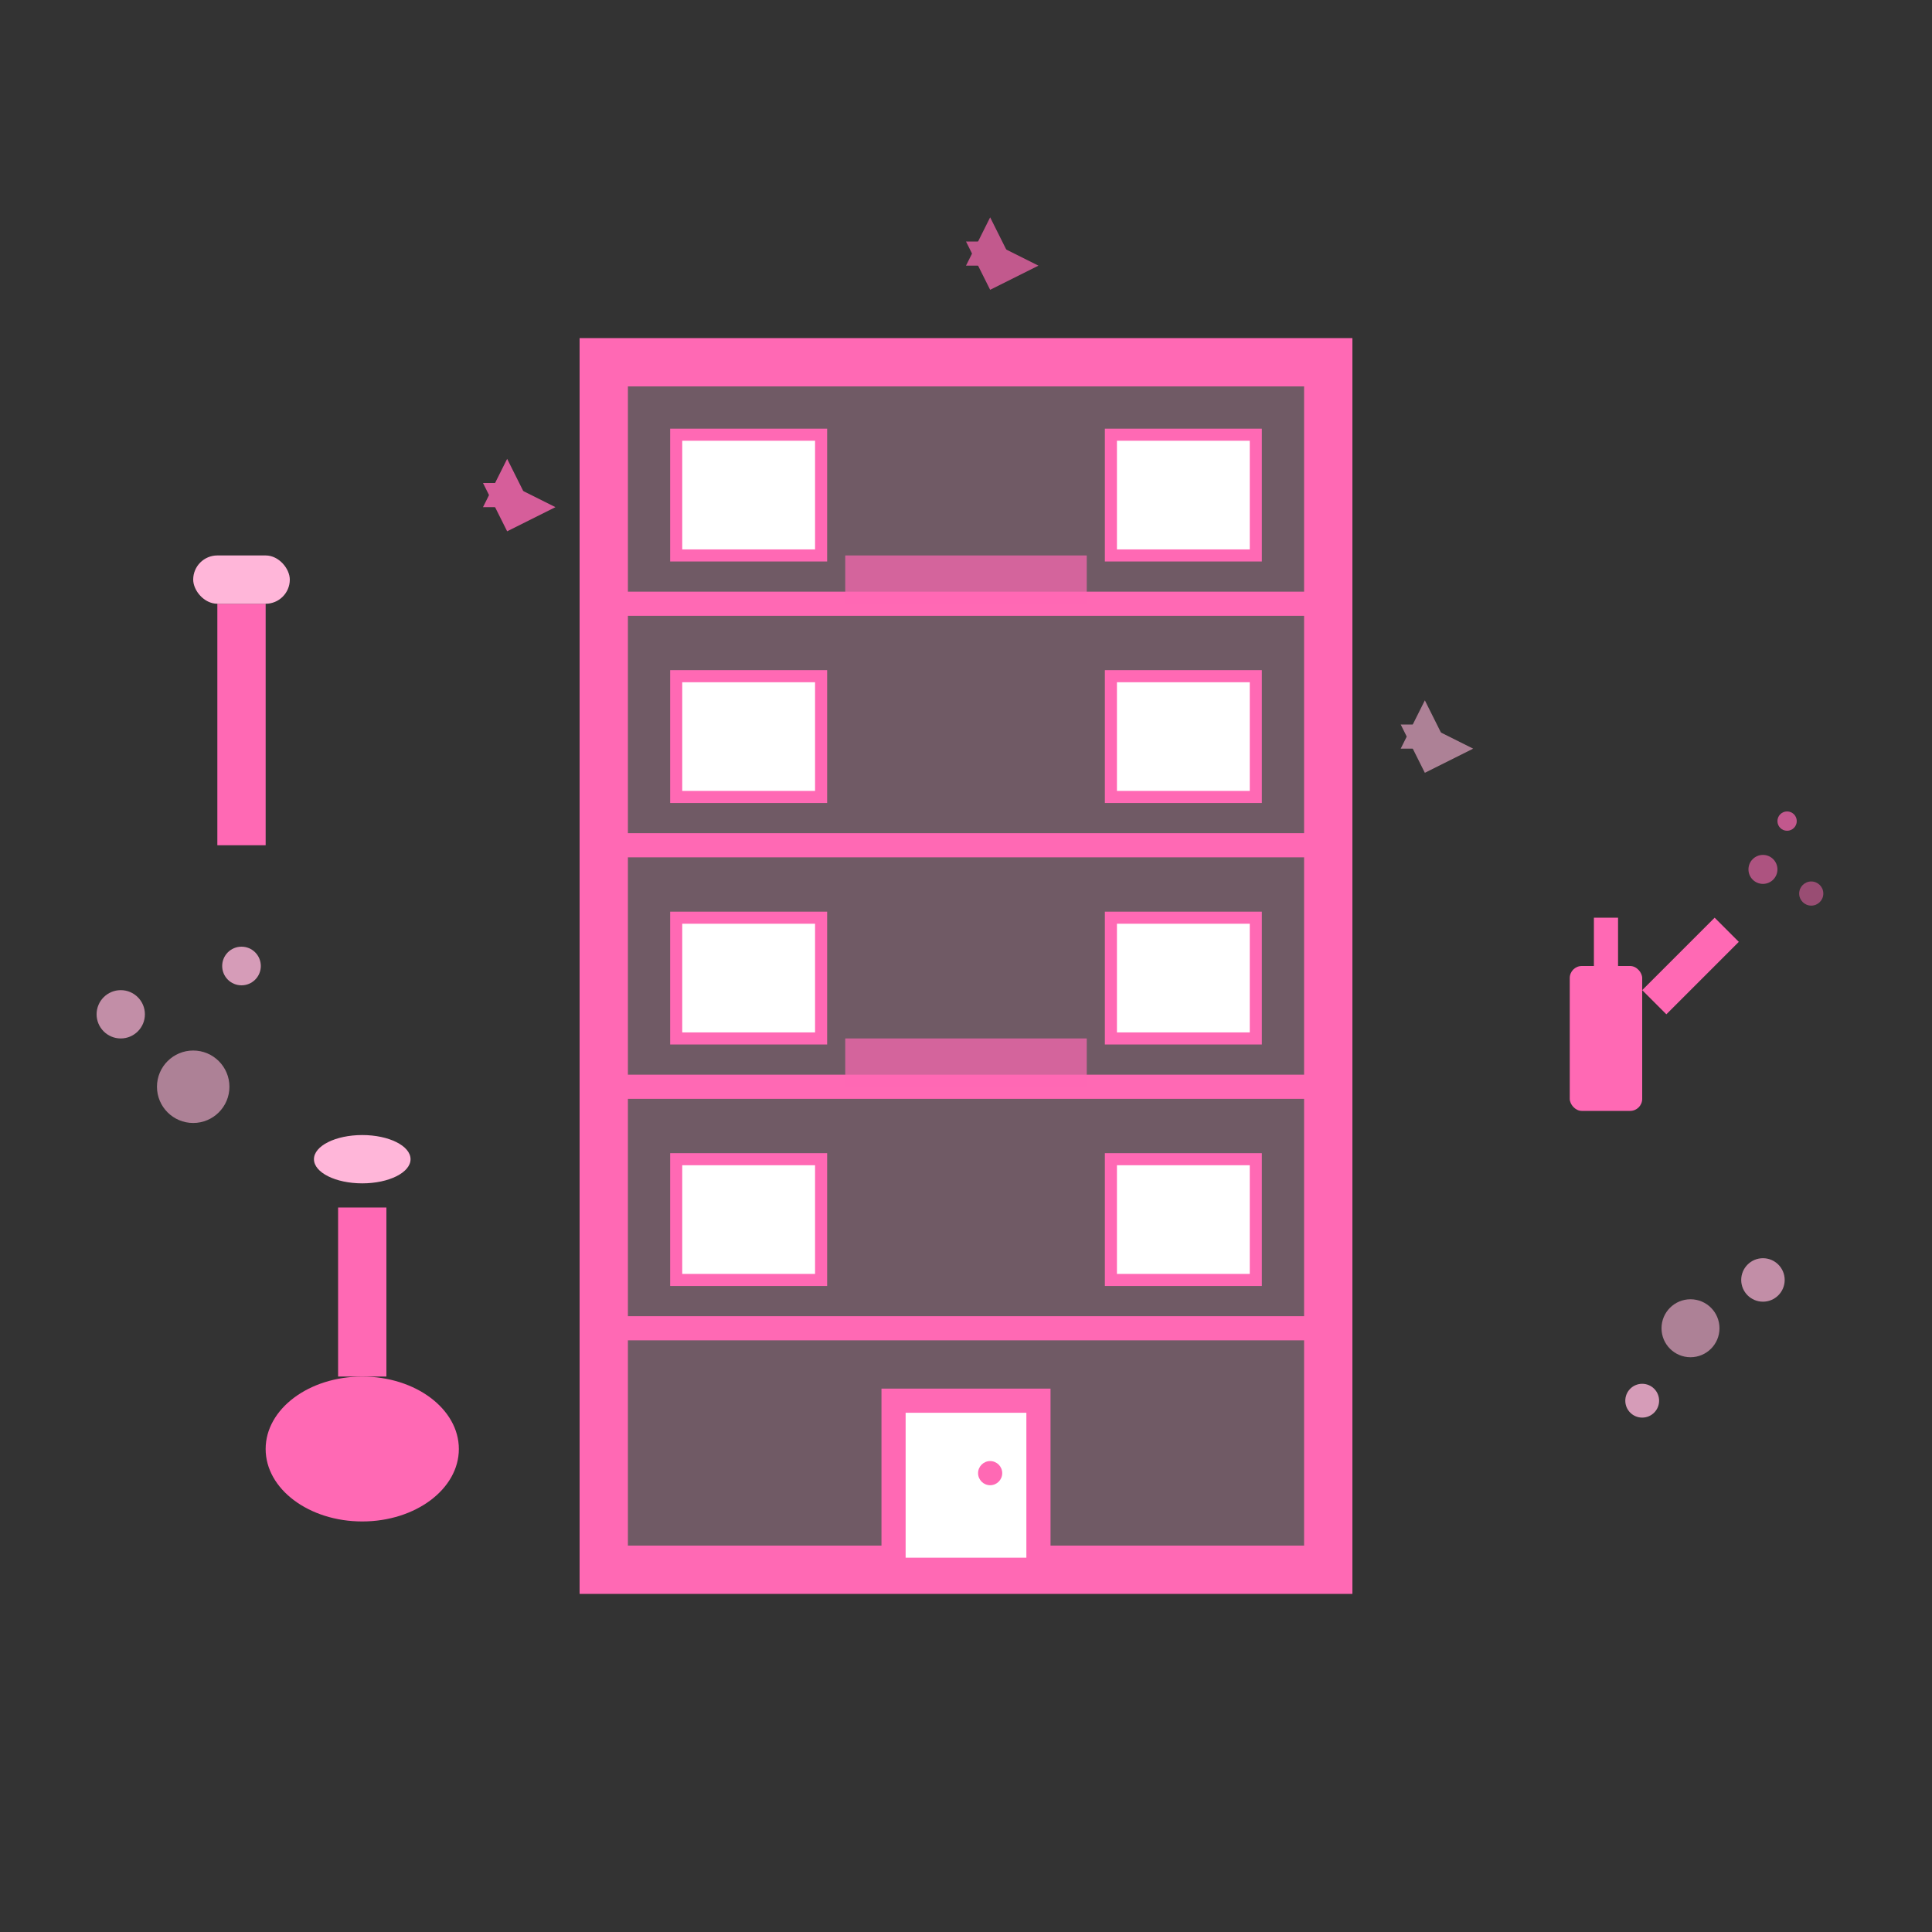 <svg width="80" height="80" viewBox="0 0 80 80" fill="none" xmlns="http://www.w3.org/2000/svg">
  <rect x="0" y="0" width="80" height="80" fill="#333333" stroke="none"/>
  <!-- Building structure -->
  <rect x="25" y="15" width="30" height="50" fill="#ffb6d9" opacity="0.3"/>
  <rect x="25" y="15" width="30" height="50" stroke="#ff69b4" stroke-width="2" fill="none"/>
  
  <!-- Floors -->
  <line x1="25" y1="25" x2="55" y2="25" stroke="#ff69b4" stroke-width="1"/>
  <line x1="25" y1="35" x2="55" y2="35" stroke="#ff69b4" stroke-width="1"/>
  <line x1="25" y1="45" x2="55" y2="45" stroke="#ff69b4" stroke-width="1"/>
  <line x1="25" y1="55" x2="55" y2="55" stroke="#ff69b4" stroke-width="1"/>
  
  <!-- Windows -->
  <rect x="28" y="18" width="6" height="5" fill="white" stroke="#ff69b4" stroke-width="0.5"/>
  <rect x="46" y="18" width="6" height="5" fill="white" stroke="#ff69b4" stroke-width="0.5"/>
  
  <rect x="28" y="28" width="6" height="5" fill="white" stroke="#ff69b4" stroke-width="0.5"/>
  <rect x="46" y="28" width="6" height="5" fill="white" stroke="#ff69b4" stroke-width="0.5"/>
  
  <rect x="28" y="38" width="6" height="5" fill="white" stroke="#ff69b4" stroke-width="0.5"/>
  <rect x="46" y="38" width="6" height="5" fill="white" stroke="#ff69b4" stroke-width="0.5"/>
  
  <rect x="28" y="48" width="6" height="5" fill="white" stroke="#ff69b4" stroke-width="0.5"/>
  <rect x="46" y="48" width="6" height="5" fill="white" stroke="#ff69b4" stroke-width="0.5"/>
  
  <!-- Main door -->
  <rect x="37" y="58" width="6" height="7" fill="white" stroke="#ff69b4" stroke-width="1"/>
  <circle cx="41" cy="61" r="0.5" fill="#ff69b4"/>
  
  <!-- Balconies -->
  <rect x="35" y="23" width="10" height="2" fill="#ff69b4" opacity="0.7"/>
  <rect x="35" y="43" width="10" height="2" fill="#ff69b4" opacity="0.7"/>
  
  <!-- Cleaning equipment -->
  
  <!-- Bucket with mop -->
  <ellipse cx="15" cy="60" rx="4" ry="3" fill="#ff69b4"/>
  <line x1="15" y1="50" x2="15" y2="57" stroke="#ff69b4" stroke-width="2"/>
  <ellipse cx="15" cy="48" rx="2" ry="1" fill="#ffb6d9"/>
  
  <!-- Spray bottle -->
  <rect x="65" y="40" width="3" height="6" rx="0.5" fill="#ff69b4"/>
  <rect x="66" y="38" width="1" height="2" fill="#ff69b4"/>
  <path d="M68 41 L71 38 L72 39 L69 42 Z" fill="#ff69b4"/>
  
  <!-- Spray mist -->
  <circle cx="73" cy="36" r="0.6" fill="#ff69b4" opacity="0.6"/>
  <circle cx="74" cy="34" r="0.4" fill="#ff69b4" opacity="0.7"/>
  <circle cx="75" cy="37" r="0.5" fill="#ff69b4" opacity="0.5"/>
  
  <!-- Window cleaning squeegee -->
  <line x1="10" y1="25" x2="10" y2="35" stroke="#ff69b4" stroke-width="2"/>
  <rect x="8" y="23" width="4" height="2" rx="1" fill="#ffb6d9"/>
  
  <!-- Cleaning bubbles -->
  <circle cx="8" cy="45" r="1.5" fill="#ffb6d9" opacity="0.6"/>
  <circle cx="5" cy="42" r="1" fill="#ffb6d9" opacity="0.7"/>
  <circle cx="10" cy="40" r="0.8" fill="#ffb6d9" opacity="0.8"/>
  
  <circle cx="70" cy="55" r="1.2" fill="#ffb6d9" opacity="0.6"/>
  <circle cx="73" cy="53" r="0.9" fill="#ffb6d9" opacity="0.7"/>
  <circle cx="68" cy="58" r="0.7" fill="#ffb6d9" opacity="0.8"/>
  
  <!-- Sparkles -->
  <g opacity="0.8">
    <path d="M20 20 L21 22 L23 21 L21 20 L20 20 Z" fill="#ff69b4"/>
    <path d="M20 21 L22 21 L21 19 L20 21 Z" fill="#ff69b4"/>
  </g>
  
  <g opacity="0.6">
    <path d="M58 30 L59 32 L61 31 L59 30 L58 30 Z" fill="#ffb6d9"/>
    <path d="M58 31 L60 31 L59 29 L58 31 Z" fill="#ffb6d9"/>
  </g>
  
  <g opacity="0.7">
    <path d="M40 10 L41 12 L43 11 L41 10 L40 10 Z" fill="#ff69b4"/>
    <path d="M40 11 L42 11 L41 9 L40 11 Z" fill="#ff69b4"/>
  </g>
</svg>
